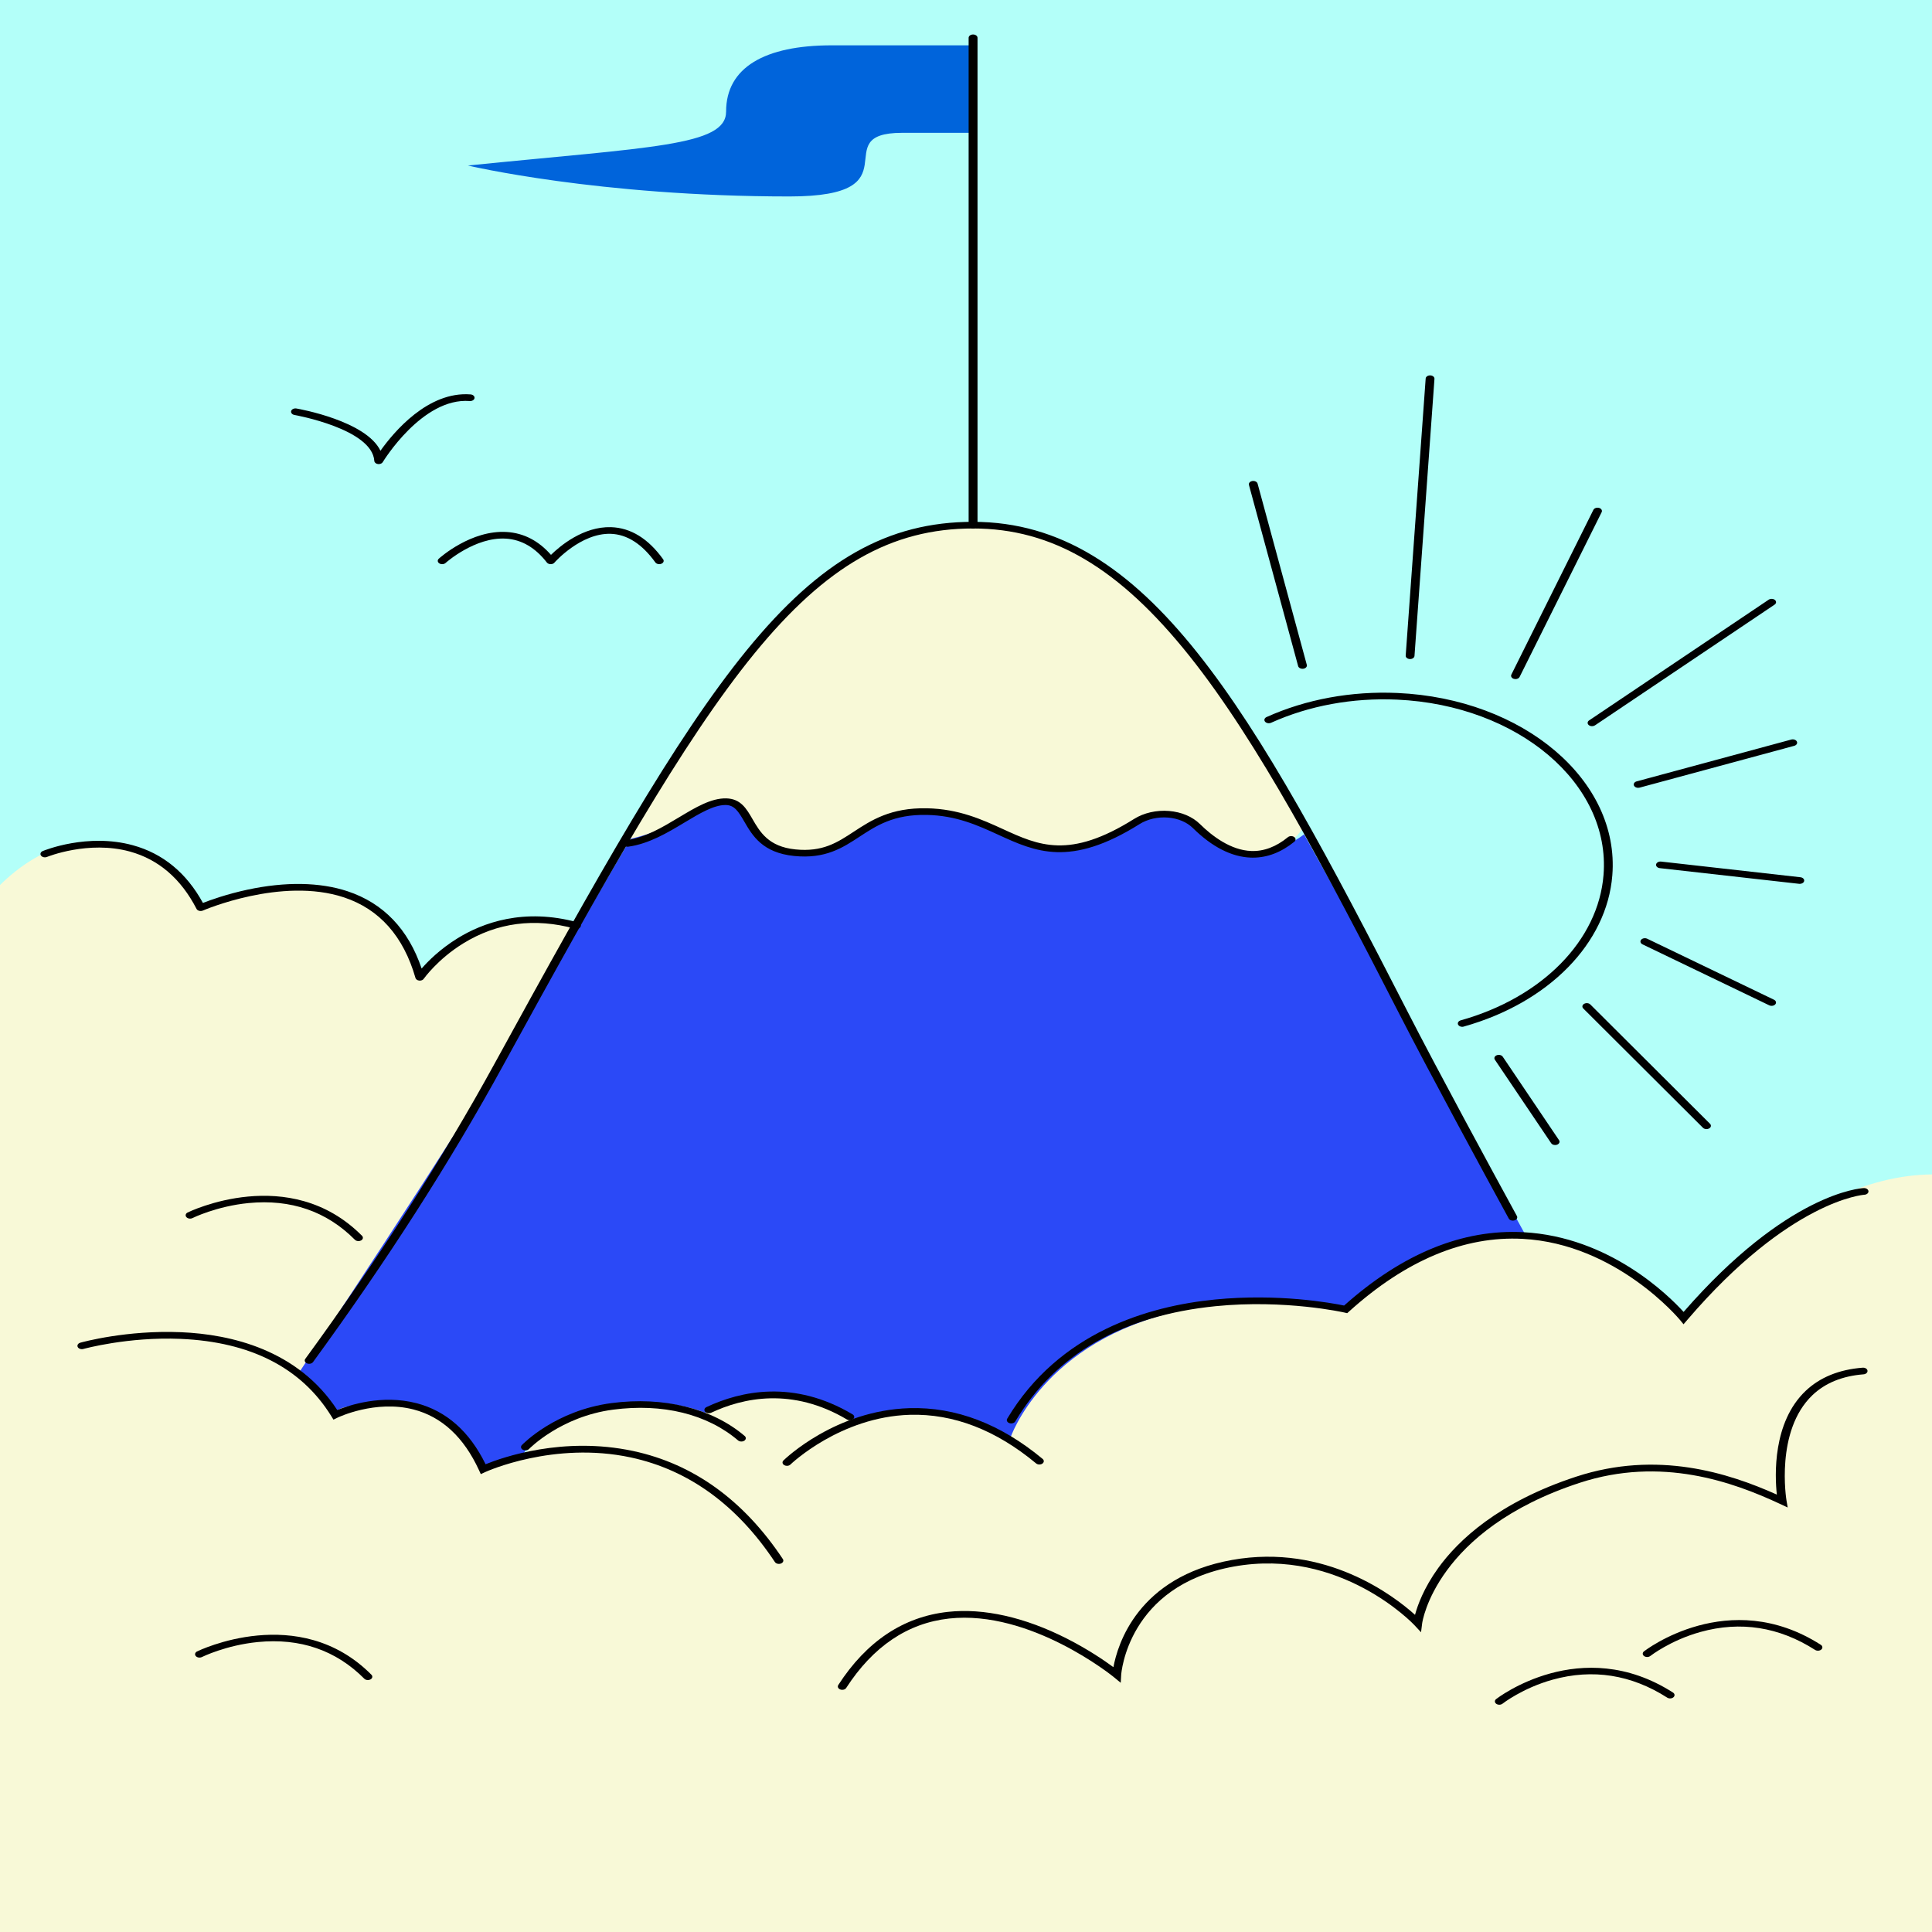 <?xml version="1.0" encoding="utf-8"?>
<!-- Generator: Adobe Illustrator 25.0.1, SVG Export Plug-In . SVG Version: 6.00 Build 0)  -->
<svg version="1.1" id="Layer_1" xmlns="http://www.w3.org/2000/svg" xmlns:xlink="http://www.w3.org/1999/xlink" x="0px" y="0px"
	 viewBox="0 0 800 800" style="enable-background:new 0 0 800 800;" xml:space="preserve">
<style type="text/css">
	.st0{fill:#B3FFF9;}
	.st1{fill:#F8F9D7;}
	.st2{fill:#0064DB;}
	.st3{fill:#2B49F7;}
	.st4{fill:#88FFF9;}
</style>
<g>
	<rect x="-15.28" y="-62" class="st0" width="830.28" height="869"/>
</g>
<g>
	<path class="st1" d="M-12.11,381.36c0,0,26.78-44.67,66.69-29.64c26.24,9.88,29.52,24.13,29.52,24.13s32.72-14.77,55.92-7.76
		c27.16,8.21,34.82,36.58,34.82,36.58s17.86-29.86,64.38-22.97c0,0-9.42,24.71-31.7,59.2s-83.7,129.02-83.7,129.02l14.83,12.82
		c0,0,18.75-7.55,36.63,0.33s25.8,25.25,25.8,25.25l16.4-5.74c0,0,7.26-20.04,50.27-21.04s25.17,3.48,25.17,3.48
		s6.31-7.82,29.81-7.15s35.02,11.02,35.02,11.02s27.04-12.69,55.86,4.67c0,0,21.28-36.73,65.17-49.75s79.43-1.63,79.43-1.63
		s12.05-25.85,62.44-30.43c48.69-4.42,77.49,34.02,77.49,34.02S743.88,486.85,800,486.3V800H-4.59L-12.11,381.36z"/>
</g>
<g>
	<path class="st1" d="M258.17,347.16c0,0,66.81-129.55,136.54-130.17s109.57,61.26,125.34,90.65
		c15.77,29.38,20.75,33.13,20.75,33.13s-7.88,16.23-25.9,12.48c-18.03-3.75-19.27-15.92-32.32-15.92s-23.62,15.45-46,14.51
		s-26.71-15.66-52.82-15.79c-26.12-0.13-34.1,20.12-54.66,17.02s-15.77-19.93-28.42-21.11S272.05,354.5,258.17,347.16z"/>
</g>
<g>
	<path class="st2" d="M402.46,18.77c0,0-30.37,0-58.07,0s-43.73,9.15-43.73,27.45c0,14.27-31.1,14.64-106.9,22.32
		c0,0,53.93,12.81,133.13,12.81c52.98,0,14.58-26.35,46.65-26.35s28.37,0,28.37,0L402.46,18.77z"/>
</g>
<g>
	<path class="st3" d="M631.55,511.18c0,0-40.46-2.75-74.34,30.99c0,0-30.79-7.63-68.52,0.57c-56.85,12.35-70.33,52.7-70.33,52.7
		s-29.52-19.49-64.51-7.41c0,0-24.78-20.86-61.95-3.02c0,0-21.39-9.92-53.21,0.27c-17.13,5.49-22.23,17.3-22.23,17.3l-13.12,4.39
		c0,0-3.28,1.92-9.83-9.06c-6.57-10.98-16.77-17.57-37.54-16.74c-17.74,0.7-17.2,3.71-16.68,4.57l-13.09-15.1l-3.4-0.73
		c0,0,67.52-101.64,91.11-141.62c16.57-28.06,32.1-55.54,47.17-80.9c9.07-2.28,19-5.83,27.17-11.31
		c23.69-15.92,18.57,15.83,43.74,17.01c23.32,1.1,25.17-20.96,61.59-16.46c22.23,2.75,38.62,25.53,62.67,11.25
		c24.05-14.27,28.79-14.54,46.29-0.82c12.52,9.82,26.77,6.44,37.45-1.55C574.07,406.31,631.55,511.18,631.55,511.18z"/>
</g>
<g>
	<path d="M128.01,564.72c-0.3,0-0.6-0.05-0.88-0.17c-0.88-0.37-1.21-1.2-0.72-1.87c30.28-41.47,56.66-82.62,78.41-122.31
		c42.25-77.1,74.48-134.52,104.43-171.2c30.39-37.22,58.4-53.09,93.67-53.09c72.33,0,115.51,77.11,179.98,202.92
		c12.17,23.75,34.9,65.68,45.22,84.53c0.38,0.7-0.06,1.51-0.99,1.8c-0.93,0.29-2-0.04-2.38-0.75
		c-10.32-18.86-33.07-60.82-45.25-84.59c-30.83-60.17-58.66-112.87-86.97-148.36c-29.13-36.52-56.76-52.8-89.6-52.8
		c-33.84,0-60.92,15.49-90.56,51.78c-29.81,36.51-61.98,93.83-104.17,170.81c-21.8,39.79-48.24,81.03-78.59,122.59
		C129.28,564.46,128.66,564.72,128.01,564.72z"/>
</g>
<g>
	<path d="M322.52,647.58c-0.67,0-1.32-0.28-1.64-0.76c-15.67-23.61-35.75-38.18-59.66-43.32c-31.93-6.85-59.9,5.87-60.18,6
		l-1.95,0.9l-0.75-1.63c-6.27-13.64-15.38-22.1-27.08-25.13c-15.82-4.11-31.26,3.26-31.41,3.34l-1.77,0.86l-0.89-1.44
		c-12.39-19.99-33.38-30.76-62.4-32c-21.76-0.93-40.07,4.12-40.25,4.17c-0.95,0.27-2.01-0.1-2.36-0.81
		c-0.35-0.71,0.13-1.51,1.08-1.78c0.77-0.22,19.2-5.31,41.74-4.34c20.58,0.88,48.32,7.23,64.65,32.23
		c4.79-1.96,18.38-6.57,32.77-2.85c12.37,3.2,22,11.71,28.65,25.29c7.09-2.88,32.18-11.67,61.11-5.48
		c24.96,5.34,45.82,20.4,61.99,44.75c0.45,0.68,0.09,1.51-0.82,1.85C323.08,647.53,322.8,647.58,322.52,647.58z"/>
</g>
<g>
	<path d="M348.76,699.72c-0.27,0-0.54-0.04-0.8-0.14c-0.91-0.33-1.29-1.16-0.85-1.85c11.69-18.08,26.97-28.27,45.41-30.29
		c14.8-1.62,31.84,2.21,49.28,11.08c8.87,4.51,15.67,9.19,19.24,11.82c1.71-9.3,10.07-37.4,49.09-44.39
		c38.88-6.97,67.28,15.04,75.8,22.72c1.05-3.93,3.61-11.08,9.63-19.42c8.25-11.42,24.86-27.24,57.11-37.8
		c33.58-11,63.01-1.56,83.08,7.43c-0.84-7.8-1.8-29.86,11.89-42.91c5.92-5.64,13.87-8.88,23.64-9.64c1.01-0.08,1.91,0.47,2.01,1.23
		s-0.63,1.44-1.64,1.52c-8.75,0.68-15.86,3.58-21.14,8.61c-15.54,14.8-10.81,43.35-10.76,43.64l0.5,2.89l-3.28-1.53
		c-19.37-9.03-49.04-19.76-82.85-8.69c-59.72,19.56-65.18,57.76-65.23,58.15l-0.47,3.73l-2.86-3.07
		c-0.3-0.32-30.46-32.06-74.6-24.15c-44.06,7.9-46.67,44.46-46.7,44.82l-0.19,3.33l-2.99-2.46c-0.34-0.28-34.36-27.84-68.07-24.15
		c-17.16,1.88-31.5,11.56-42.63,28.76C350.09,699.44,349.44,699.72,348.76,699.72z"/>
</g>
<g>
	<path d="M418.73,589.41c-0.25,0-0.51-0.04-0.75-0.12c-0.92-0.31-1.34-1.13-0.92-1.83c21.43-35.87,58.58-46.64,85.98-49.35
		c26.28-2.6,48.25,1.4,53.53,2.49c24.1-21.5,49.07-31.72,74.25-30.37c35.58,1.91,60.02,26.08,66.32,33.01
		c42.92-49.32,73.32-51.22,74.61-51.28c0.99-0.05,1.88,0.54,1.94,1.3c0.06,0.76-0.71,1.41-1.71,1.46l0,0
		c-0.3,0.02-30.77,2.17-73.28,51.79l-1.58,1.84l-1.53-1.86c-0.26-0.31-26.25-31.44-65.05-33.5c-24.19-1.29-48.39,8.83-71.92,30.07
		l-0.78,0.7l-1.16-0.27c-0.24-0.06-24.48-5.5-53.29-2.63c-38.44,3.84-66.36,19.9-82.98,47.73
		C420.1,589.11,419.43,589.41,418.73,589.41z"/>
</g>
<g>
	<path d="M173.84,406.05c-0.08,0-0.17,0-0.25-0.01c-0.76-0.08-1.38-0.51-1.55-1.08c-4.95-17.26-14.91-28.49-29.6-33.37
		c-25.82-8.58-58.1,5.31-58.43,5.45c-0.47,0.2-1.02,0.24-1.53,0.11s-0.91-0.43-1.1-0.8c-6.43-12.48-15.71-20.47-27.59-23.74
		c-17.16-4.72-34.15,2.15-34.32,2.22c-0.89,0.37-2,0.12-2.49-0.55c-0.49-0.67-0.16-1.51,0.72-1.88c0.75-0.31,18.56-7.54,37.31-2.4
		c12.45,3.41,22.21,11.45,29.02,23.89c3.11-1.22,9.85-3.65,18.47-5.5c15.65-3.36,29.97-3.14,41.41,0.66
		c14.84,4.93,25.15,15.69,30.68,32c2.69-3.08,7.64-8.06,14.8-12.48c10.39-6.43,27.48-12.79,49.94-6.61
		c0.95,0.26,1.44,1.06,1.09,1.77c-0.35,0.72-1.4,1.08-2.35,0.82c-16.69-4.59-32.26-2.54-46.27,6.1
		c-10.6,6.53-16.29,14.58-16.35,14.66C175.14,405.77,174.51,406.05,173.84,406.05z"/>
</g>
<g>
	<path d="M539.33,276.94c-0.85,0-1.61-0.45-1.79-1.1l-20.38-75.04c-0.2-0.74,0.43-1.47,1.42-1.62s1.95,0.33,2.16,1.07l20.38,75.04
		c0.2,0.74-0.43,1.47-1.42,1.62C539.58,276.93,539.45,276.94,539.33,276.94z"/>
</g>
<g>
	<path d="M583.89,272.9c-0.03,0-0.07,0-0.1,0c-1.01-0.04-1.78-0.69-1.72-1.45l8.27-114.71c0.05-0.76,0.9-1.33,1.92-1.3
		c1.01,0.04,1.78,0.69,1.72,1.45l-8.27,114.71C585.66,272.33,584.85,272.9,583.89,272.9z"/>
</g>
<g>
	<path d="M627.53,281.2c-0.21,0-0.43-0.03-0.64-0.09c-0.94-0.27-1.42-1.06-1.07-1.77l33.97-68.22c0.35-0.71,1.41-1.07,2.35-0.81
		c0.94,0.27,1.42,1.06,1.07,1.77l-33.97,68.22C628.96,280.86,628.27,281.2,627.53,281.2z"/>
</g>
<g>
	<path d="M659.23,300.7c-0.5,0-1-0.16-1.36-0.46c-0.67-0.57-0.61-1.44,0.15-1.94l74.36-49.98c0.75-0.51,1.91-0.46,2.58,0.11
		c0.67,0.57,0.61,1.44-0.15,1.94l-74.36,49.98C660.09,300.58,659.66,300.7,659.23,300.7z"/>
</g>
<g>
	<path d="M678.32,326.22c-0.75,0-1.45-0.35-1.72-0.91c-0.34-0.71,0.15-1.5,1.1-1.76l64.01-17.31c0.95-0.26,2,0.11,2.34,0.83
		c0.34,0.71-0.15,1.5-1.1,1.76l-64.01,17.31C678.73,326.19,678.52,326.22,678.32,326.22z"/>
</g>
<g>
	<path d="M745.25,365.99c-0.09,0-0.18,0-0.27-0.02l-57.68-6.49c-1-0.11-1.69-0.81-1.54-1.56s1.07-1.27,2.08-1.16l57.68,6.49
		c1,0.11,1.69,0.81,1.54,1.56C746.92,365.5,746.14,365.99,745.25,365.99z"/>
</g>
<g>
	<path d="M733.58,416.5c-0.34,0-0.68-0.07-0.98-0.22l-52.48-25.25c-0.85-0.41-1.1-1.26-0.56-1.9c0.54-0.64,1.67-0.83,2.52-0.42
		l52.48,25.25c0.85,0.41,1.1,1.26,0.56,1.9C734.78,416.27,734.19,416.5,733.58,416.5z"/>
</g>
<g>
	<path d="M706.62,467.54c-0.55,0-1.1-0.19-1.46-0.55l-49.56-49.4c-0.61-0.61-0.45-1.47,0.36-1.93s1.95-0.34,2.56,0.27l49.56,49.4
		c0.61,0.61,0.45,1.47-0.36,1.93C707.39,467.45,707,467.54,706.62,467.54z"/>
</g>
<g>
	<path d="M643.94,474.13c-0.67,0-1.31-0.27-1.63-0.75l-23.32-34.58c-0.46-0.68-0.1-1.51,0.8-1.85c0.9-0.34,2-0.07,2.46,0.6
		l23.32,34.58c0.46,0.68,0.1,1.51-0.8,1.85C644.5,474.08,644.22,474.13,643.94,474.13z"/>
</g>
<g>
	<path d="M402.93,218.83c-1.01,0-1.84-0.62-1.84-1.38V15.66c0-0.76,0.82-1.38,1.84-1.38s1.84,0.62,1.84,1.38v201.79
		C404.77,218.21,403.95,218.83,402.93,218.83z"/>
</g>
<g>
	<path d="M518.82,355.13c-0.28,0-0.56,0-0.84-0.01c-7.98-0.28-16.07-4.39-24.02-12.23c-2.5-2.46-6.14-4.01-10.27-4.35
		c-4.21-0.35-8.5,0.62-11.77,2.67c-28.79,18.08-43.24,11.46-58.54,4.45c-8.57-3.93-17.44-7.99-29.68-8.22
		c-13.67-0.26-20.83,4.46-27.79,9.02c-6.96,4.57-14.15,9.29-27.07,7.98c-13.15-1.33-17.29-8.47-20.62-14.2
		c-2.52-4.35-4.12-6.81-7.62-6.9c-0.08,0-0.16,0-0.24,0c-4.86,0-10.72,3.52-16.93,7.25c-6.88,4.14-14.69,8.82-23.26,10
		c-0.99,0.13-1.94-0.36-2.12-1.11s0.48-1.46,1.47-1.6c7.67-1.05,14.77-5.32,21.64-9.44c6.85-4.11,13.33-8,19.57-7.85
		c5.98,0.15,8.35,4.23,10.85,8.55c3.11,5.37,6.64,11.45,17.76,12.58c11.27,1.14,17.26-2.79,24.19-7.33c7.14-4.68,15.23-10,30.28-9.7
		c13.22,0.26,22.92,4.7,31.49,8.62c14.77,6.77,27.52,12.61,54.31-4.21c4.03-2.53,9.32-3.73,14.51-3.29
		c5.12,0.43,9.66,2.36,12.76,5.42c5,4.92,12.75,10.86,21.29,11.15c5.16,0.18,10.26-1.74,15.12-5.72c0.68-0.56,1.84-0.6,2.58-0.08
		c0.74,0.51,0.79,1.39,0.11,1.94C530.58,352.9,524.82,355.13,518.82,355.13z"/>
</g>
<g>
	<path d="M325.86,606.97c-0.39,0-0.79-0.09-1.12-0.29c-0.8-0.47-0.95-1.33-0.33-1.94c0.87-0.85,21.61-20.74,52.18-21.65
		c19.14-0.57,37.7,6.51,55.15,21.02c0.68,0.57,0.62,1.44-0.13,1.95s-1.91,0.47-2.59-0.1c-16.68-13.87-34.26-20.64-52.26-20.12
		c-28.84,0.84-49.25,20.38-49.45,20.58C326.95,606.79,326.41,606.97,325.86,606.97z"/>
</g>
<g>
	<path d="M351.88,588.11c-0.4,0-0.8-0.1-1.13-0.3c-22.75-13.51-43.15-9-56.26-2.83c-0.86,0.4-1.99,0.21-2.53-0.44
		s-0.28-1.5,0.58-1.9c14.11-6.64,36.06-11.51,60.48,3c0.8,0.47,0.93,1.34,0.3,1.94C352.97,587.93,352.43,588.11,351.88,588.11z"/>
</g>
<g>
	<path d="M217.57,600.57c-0.37,0-0.75-0.08-1.07-0.26c-0.82-0.45-1.01-1.31-0.41-1.93c0.56-0.58,13.98-14.34,37.13-17.39
		c21.56-2.83,41.66,2.13,55.14,13.62c0.67,0.57,0.6,1.44-0.16,1.95c-0.76,0.5-1.92,0.45-2.59-0.12
		c-12.8-10.91-31.18-15.43-51.76-12.73c-21.64,2.84-34.66,16.15-34.78,16.28C218.7,600.37,218.14,600.57,217.57,600.57z"/>
</g>
<g>
	<path d="M148.43,513.91c-0.56,0-1.11-0.19-1.47-0.55c-11.71-11.79-26.53-16.9-44.02-15.2c-13.21,1.28-23.12,6.16-23.22,6.21
		c-0.85,0.42-1.98,0.25-2.54-0.39s-0.33-1.49,0.51-1.91c0.42-0.21,42.19-20.6,72.21,9.64c0.61,0.61,0.44,1.48-0.37,1.93
		C149.2,513.82,148.82,513.91,148.43,513.91z"/>
</g>
<g>
	<path d="M152.33,695.68c-0.56,0-1.11-0.19-1.47-0.55c-11.74-11.82-26.58-16.93-44.15-15.19c-13.19,1.31-22.99,6.15-23.09,6.2
		c-0.85,0.42-1.98,0.25-2.54-0.39s-0.33-1.49,0.51-1.92c0.42-0.21,42.19-20.6,72.21,9.64c0.61,0.61,0.44,1.48-0.37,1.93
		C153.09,695.59,152.71,695.68,152.33,695.68z"/>
</g>
<g>
	<path d="M682.05,686.13c-0.45,0-0.91-0.13-1.26-0.38c-0.73-0.53-0.76-1.4-0.07-1.95c0.35-0.27,35.04-27.16,73.24-2.72
		c0.77,0.49,0.87,1.37,0.21,1.95c-0.65,0.58-1.81,0.65-2.59,0.16c-14.9-9.53-30.85-12.03-47.41-7.44
		c-12.5,3.47-20.71,9.89-20.8,9.95C683.02,685.98,682.53,686.13,682.05,686.13z"/>
</g>
<g>
	<path d="M620.83,705.89c-0.45,0-0.91-0.13-1.26-0.38c-0.73-0.53-0.76-1.4-0.07-1.95c0.35-0.27,35.03-27.16,73.24-2.72
		c0.77,0.49,0.87,1.37,0.21,1.95s-1.82,0.65-2.59,0.16c-14.9-9.53-30.85-12.03-47.41-7.44c-12.5,3.47-20.71,9.89-20.79,9.95
		C621.8,705.74,621.31,705.89,620.83,705.89z"/>
</g>
<g>
	<path d="M605.48,425.18c-0.74,0-1.44-0.34-1.71-0.9c-0.35-0.71,0.13-1.5,1.07-1.77c33.79-9.49,57.01-33.13,59.15-60.24
		c2.99-37.77-35.38-70.32-85.52-72.57c-18.39-0.82-36.41,2.49-52.14,9.58c-0.87,0.39-1.99,0.18-2.51-0.47s-0.24-1.5,0.63-1.89
		c16.37-7.38,35.13-10.82,54.23-9.97c52.16,2.34,92.06,36.2,88.95,75.48c-2.23,28.19-26.38,52.79-61.53,62.65
		C605.91,425.15,605.69,425.18,605.48,425.18z"/>
</g>
<g>
	<path d="M156.82,192.17c-0.11,0-0.23-0.01-0.34-0.02c-0.83-0.12-1.44-0.65-1.48-1.28c-0.9-13.29-32.74-18.98-33.06-19.04
		c-0.98-0.17-1.59-0.91-1.37-1.65c0.23-0.74,1.2-1.2,2.19-1.03c1.29,0.22,28.83,5.16,34.78,17.49c5.45-7.66,19.65-24.71,37.32-23.32
		c1,0.08,1.73,0.75,1.63,1.51c-0.1,0.76-0.99,1.3-2,1.23c-19.65-1.53-35.85,25.04-36.01,25.31
		C158.19,191.86,157.53,192.17,156.82,192.17z"/>
</g>
<g>
	<path d="M272.98,233.61c-0.65,0-1.28-0.26-1.61-0.72c-5.5-7.65-11.73-11.64-18.52-11.85c-12.41-0.36-23.19,11.82-23.29,11.95
		c-0.35,0.4-0.89,0.63-1.58,0.62c-0.63-0.01-1.21-0.27-1.53-0.68c-4.77-6.16-10.45-9.48-16.9-9.89
		c-12.83-0.82-24.94,9.97-25.06,10.08c-0.65,0.58-1.8,0.66-2.57,0.17s-0.88-1.35-0.23-1.94c0.54-0.49,13.44-11.99,28.16-11.06
		c7.03,0.44,13.18,3.63,18.3,9.47c3.73-3.67,13.38-11.81,24.86-11.47c8.16,0.25,15.42,4.73,21.58,13.29
		c0.48,0.67,0.15,1.5-0.74,1.86C273.58,233.55,273.28,233.61,272.98,233.61z"/>
</g>
<rect x="880" y="3.57" class="st3" width="112.99" height="112.99"/>
<rect x="883.51" y="150.51" class="st0" width="112.99" height="112.99"/>
<rect x="897.51" y="296.51" class="st4" width="112.99" height="112.99"/>
</svg>
